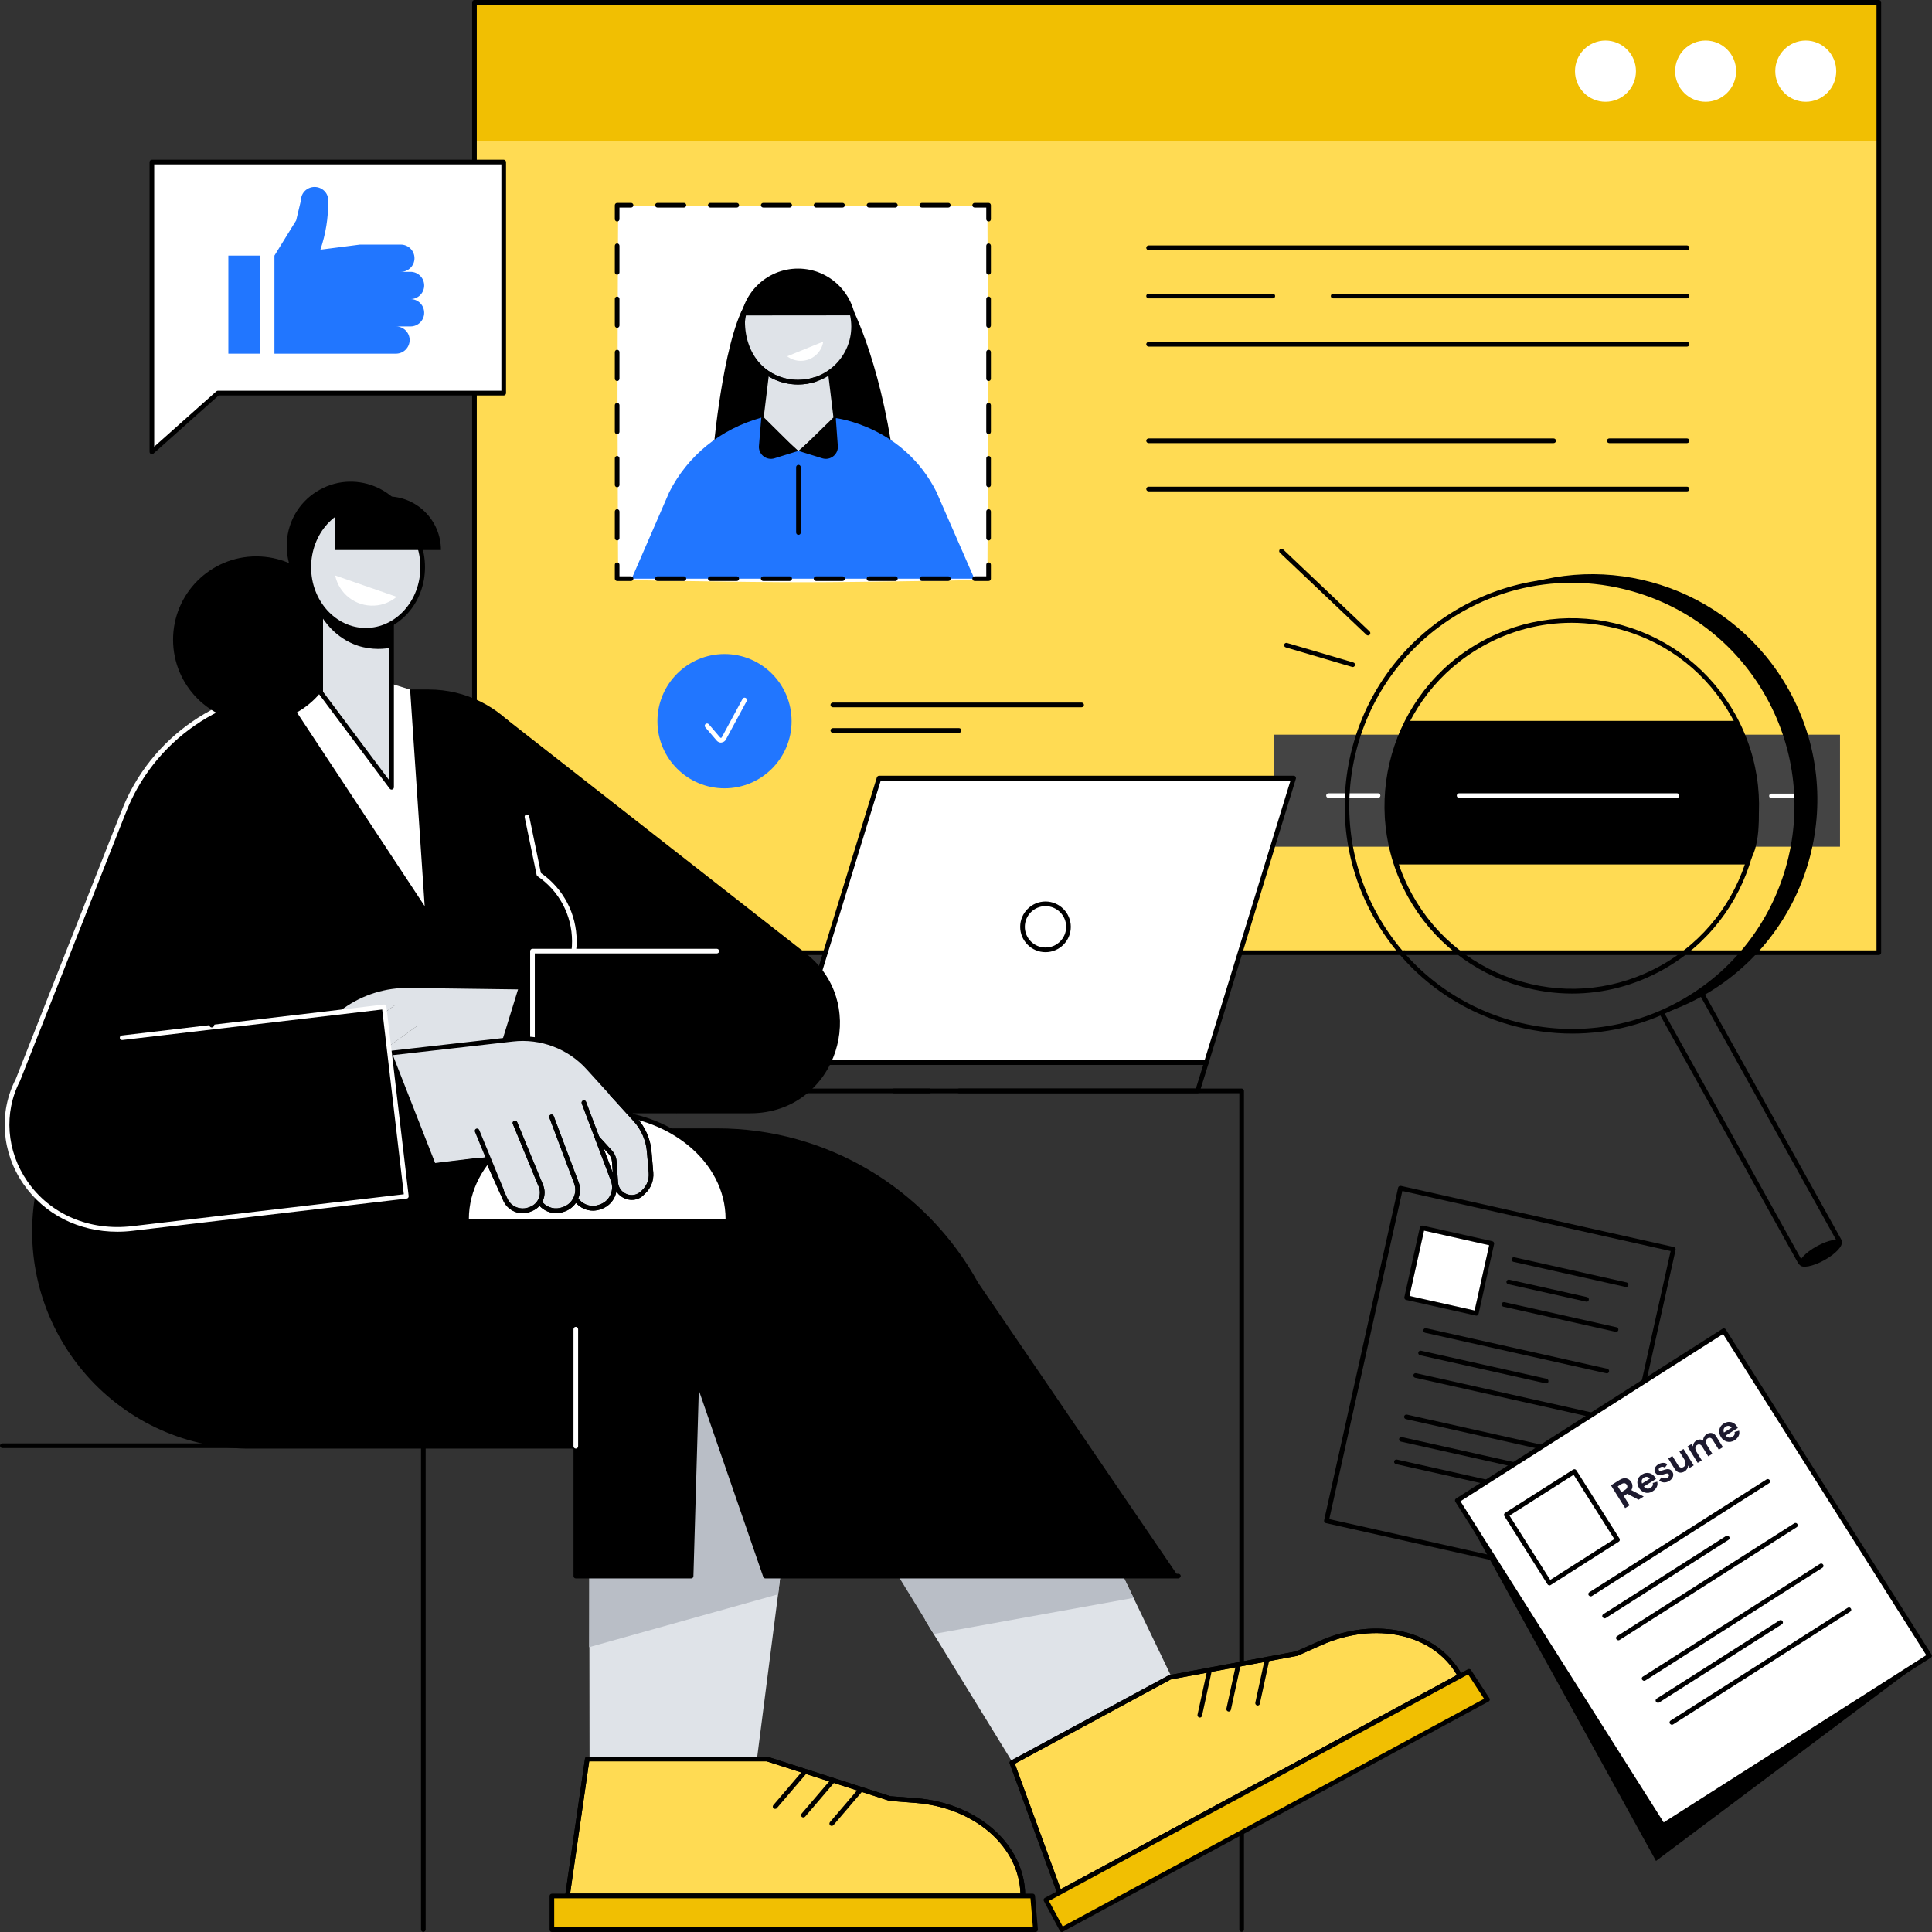<svg width="605" height="605" viewBox="0 0 605 605" fill="none" xmlns="http://www.w3.org/2000/svg">
<rect x="0" y="0" width="605" height="605" fill="#333333" stroke="none"/>
<g clip-path="url(#clip0_2512_21198)">
<path d="M500.801 496.133C500.735 496.133 500.701 496.133 500.635 496.1L415.198 476.958C414.801 476.859 414.57 476.495 414.636 476.099L437.82 371.926C437.853 371.728 437.985 371.563 438.151 371.463C438.316 371.364 438.514 371.331 438.712 371.364L524.15 390.506C524.546 390.605 524.777 390.969 524.711 391.366L501.527 495.538C501.494 495.736 501.362 495.902 501.197 496.001C501.098 496.067 500.966 496.133 500.801 496.133ZM416.254 475.702L500.272 494.513L523.159 391.762L439.141 372.951L416.254 475.702Z" fill="black"/>
<path d="M467.178 389.441L445.391 384.56L440.508 406.403L462.295 411.284L467.178 389.441Z" fill="white"/>
<path d="M462.293 411.994C462.227 411.994 462.194 411.994 462.128 411.961L440.33 407.068C439.934 406.969 439.703 406.605 439.769 406.209L444.624 384.356C444.657 384.158 444.789 383.992 444.954 383.893C445.119 383.794 445.317 383.761 445.516 383.794L467.313 388.687C467.709 388.786 467.94 389.15 467.874 389.546L463.019 411.399C462.986 411.597 462.854 411.763 462.689 411.862C462.59 411.961 462.458 411.994 462.293 411.994ZM441.387 405.812L461.764 410.374L466.322 389.943L445.945 385.381L441.387 405.812Z" fill="black"/>
<path d="M509.221 403.036C509.155 403.036 509.122 403.036 509.056 403.003L473.916 395.135C473.52 395.036 473.289 394.672 473.355 394.275C473.454 393.879 473.817 393.647 474.214 393.713L509.353 401.582C509.749 401.681 509.981 402.045 509.915 402.441C509.848 402.805 509.551 403.036 509.221 403.036Z" fill="black"/>
<path d="M496.837 407.632C496.771 407.632 496.738 407.632 496.672 407.599L472.299 402.144C471.903 402.045 471.672 401.681 471.738 401.284C471.837 400.888 472.2 400.656 472.596 400.722L496.969 406.177C497.366 406.276 497.597 406.64 497.531 407.037C497.498 407.401 497.201 407.632 496.837 407.632Z" fill="black"/>
<path d="M506.088 417.087C506.022 417.087 505.989 417.087 505.923 417.054L470.784 409.185C470.387 409.086 470.156 408.722 470.222 408.326C470.321 407.929 470.684 407.698 471.081 407.764L506.22 415.632C506.617 415.731 506.848 416.095 506.782 416.492C506.716 416.855 506.418 417.087 506.088 417.087Z" fill="black"/>
<path d="M503.179 430.079C503.113 430.079 503.08 430.079 503.014 430.046L446.276 417.351C445.879 417.251 445.648 416.888 445.714 416.491C445.813 416.094 446.177 415.863 446.573 415.929L503.311 428.624C503.708 428.723 503.939 429.087 503.873 429.484C503.807 429.847 503.51 430.079 503.179 430.079Z" fill="black"/>
<path d="M484.189 433.219C484.123 433.219 484.09 433.219 484.024 433.186L444.69 424.392C444.293 424.293 444.062 423.929 444.128 423.532C444.227 423.136 444.591 422.904 444.987 422.97L484.321 431.764C484.717 431.864 484.948 432.227 484.882 432.624C484.849 432.988 484.552 433.219 484.189 433.219Z" fill="black"/>
<path d="M500.046 444.163C499.98 444.163 499.947 444.163 499.881 444.13L443.143 431.435C442.747 431.336 442.515 430.972 442.582 430.575C442.681 430.179 443.044 429.947 443.44 430.013L500.179 442.708C500.575 442.808 500.806 443.171 500.74 443.568C500.707 443.932 500.377 444.163 500.046 444.163Z" fill="black"/>
<path d="M497.164 457.122C497.098 457.122 497.065 457.122 496.998 457.089L440.26 444.393C439.864 444.294 439.633 443.931 439.699 443.534C439.798 443.137 440.161 442.906 440.557 442.972L497.296 455.667C497.692 455.766 497.923 456.13 497.857 456.527C497.791 456.923 497.494 457.122 497.164 457.122Z" fill="black"/>
<path d="M478.181 460.264C478.115 460.264 478.082 460.264 478.016 460.23L438.682 451.436C438.286 451.337 438.055 450.974 438.121 450.577C438.22 450.18 438.583 449.949 438.979 450.015L478.313 458.809C478.709 458.908 478.94 459.272 478.874 459.668C478.808 460.032 478.511 460.264 478.181 460.264Z" fill="black"/>
<path d="M494.031 471.206C493.965 471.206 493.932 471.206 493.866 471.173L437.127 458.478C436.731 458.379 436.5 458.015 436.566 457.618C436.665 457.221 437.028 456.99 437.425 457.056L494.163 469.751C494.559 469.85 494.79 470.214 494.724 470.611C494.658 470.974 494.361 471.206 494.031 471.206Z" fill="black"/>
<path d="M604.233 518.515L518.564 582.751L456.344 469.884L536.497 436.691L604.233 518.515Z" fill="black"/>
<path d="M604.233 518.514L520.777 571.675L456.344 469.883L539.8 416.722L604.233 518.514Z" fill="white"/>
<path d="M514.724 468.63L513.114 469.632L509.592 467.769L508.472 468.467L510.293 471.39L508.908 472.253L504.456 465.129L507.206 463.416C508.602 462.547 510.022 462.807 510.822 464.091C511.323 464.895 511.33 465.838 510.843 466.622L514.724 468.63ZM506.594 465.452L507.73 467.275L508.87 466.564C509.583 466.12 509.782 465.53 509.426 464.96C509.071 464.389 508.448 464.297 507.735 464.741L506.594 465.452ZM518.274 462.615C518.389 462.799 518.518 463.029 518.571 463.137L514.762 465.51C515.356 466.214 516.141 466.362 516.874 465.905C517.475 465.531 517.725 464.979 517.547 464.397L518.952 463.975C519.269 465.12 518.728 466.249 517.526 466.997C515.825 468.057 514.1 467.308 513.269 465.973C512.438 464.639 512.455 462.805 514.156 461.745C515.887 460.667 517.532 461.423 518.274 462.615ZM514.209 464.554L516.633 463.044C516.191 462.471 515.508 462.26 514.765 462.723C514.133 463.116 513.92 463.772 514.209 464.554ZM522.746 463.746C521.503 464.52 520.284 464.22 519.559 463.624L520.342 462.543C520.818 462.967 521.482 463.148 522.124 462.748C522.603 462.45 522.76 461.999 522.557 461.673C521.954 460.705 519.546 463.081 518.334 461.136C517.833 460.331 518.143 459.262 519.263 458.564C520.261 457.942 521.424 457.925 522.111 458.529L521.345 459.614C520.898 459.214 520.291 459.238 519.873 459.499C519.466 459.752 519.299 460.097 519.483 460.392C520.048 461.299 522.419 458.818 523.726 460.916C524.277 461.802 523.927 463.01 522.746 463.746ZM527.187 453.742L530.384 458.875L529.101 459.674L528.619 458.9C528.604 459.602 528.245 460.321 527.522 460.771C526.412 461.463 525.191 461.205 524.493 460.085L522.399 456.723L523.683 455.924L525.586 458.98C525.961 459.581 526.598 459.764 527.198 459.389C527.993 458.894 528.022 457.943 527.305 456.792L525.903 454.541L527.187 453.742ZM531.635 458.096L528.437 452.963L529.721 452.163L530.209 452.947C530.177 452.261 530.434 451.606 531.147 451.162C531.962 450.654 532.727 450.658 533.349 451.133C533.3 450.442 533.632 449.614 534.447 449.106C535.557 448.415 536.731 448.687 537.359 449.696L539.529 453.179L538.245 453.979L536.298 450.852C535.917 450.24 535.34 450.063 534.739 450.437C534.046 450.868 534.023 451.717 534.588 452.623L536.218 455.241L534.935 456.04L532.987 452.914C532.607 452.302 532.04 452.118 531.449 452.486C530.746 452.924 530.729 453.783 531.294 454.689L532.918 457.297L531.635 458.096ZM543.908 446.649C544.022 446.832 544.151 447.062 544.204 447.171L540.395 449.543C540.989 450.248 541.774 450.395 542.507 449.938C543.108 449.564 543.358 449.012 543.18 448.431L544.585 448.008C544.902 449.153 544.361 450.282 543.159 451.031C541.458 452.09 539.733 451.341 538.902 450.007C538.071 448.672 538.088 446.838 539.789 445.779C541.52 444.7 543.165 445.457 543.908 446.649ZM539.842 448.587L542.266 447.077C541.824 446.504 541.141 446.293 540.398 446.756C539.766 447.15 539.553 447.806 539.842 448.587Z" fill="#1D1A2F"/>
<path d="M520.78 572.402C520.714 572.402 520.681 572.402 520.615 572.369C520.416 572.336 520.251 572.204 520.152 572.039L455.719 470.247C455.521 469.916 455.62 469.453 455.95 469.255L539.406 416.094C539.571 415.995 539.77 415.962 539.968 415.995C540.166 416.028 540.331 416.16 540.43 416.326L604.863 518.118C605.062 518.448 604.963 518.911 604.632 519.11L521.176 572.27C521.044 572.369 520.912 572.402 520.78 572.402ZM457.337 470.114L520.978 570.683L603.212 518.316L539.571 417.747L457.337 470.114Z" fill="black"/>
<path d="M506.514 482.181L485.212 495.735L471.672 474.379L492.974 460.824L506.514 482.181Z" fill="white"/>
<path d="M485.213 496.463C485.147 496.463 485.114 496.463 485.048 496.43C484.85 496.397 484.685 496.265 484.586 496.1L471.078 474.743C470.88 474.412 470.979 473.949 471.309 473.751L492.611 460.196C492.776 460.097 492.974 460.064 493.173 460.097C493.371 460.13 493.536 460.262 493.635 460.428L507.142 481.785C507.341 482.115 507.242 482.578 506.911 482.776L485.61 496.331C485.477 496.43 485.345 496.463 485.213 496.463ZM472.697 474.611L485.444 494.744L505.524 481.95L492.776 461.816L472.697 474.611Z" fill="black"/>
<path d="M498.127 499.902C497.896 499.902 497.664 499.769 497.499 499.571C497.268 499.24 497.367 498.778 497.731 498.579L553.181 463.271C553.511 463.04 553.974 463.172 554.172 463.502C554.403 463.833 554.304 464.296 553.941 464.494L498.49 499.802C498.391 499.869 498.259 499.902 498.127 499.902Z" fill="black"/>
<path d="M502.486 506.778C502.255 506.778 502.024 506.646 501.859 506.447C501.628 506.117 501.727 505.654 502.09 505.456L540.499 480.991C540.829 480.76 541.292 480.859 541.49 481.223C541.721 481.553 541.622 482.016 541.259 482.214L502.85 506.679C502.75 506.745 502.618 506.778 502.486 506.778Z" fill="black"/>
<path d="M506.807 513.654C506.575 513.654 506.344 513.522 506.179 513.324C505.948 512.993 506.047 512.53 506.41 512.332L561.861 477.024C562.191 476.792 562.653 476.891 562.851 477.255C563.083 477.586 562.983 478.049 562.62 478.247L507.17 513.555C507.071 513.621 506.939 513.654 506.807 513.654Z" fill="black"/>
<path d="M514.861 526.349C514.63 526.349 514.399 526.217 514.234 526.019C514.003 525.688 514.102 525.225 514.465 525.027L569.915 489.719C570.246 489.487 570.708 489.62 570.906 489.95C571.137 490.281 571.038 490.744 570.675 490.942L515.225 526.25C515.125 526.316 514.993 526.349 514.861 526.349Z" fill="black"/>
<path d="M519.197 533.226C518.966 533.226 518.735 533.093 518.57 532.895C518.338 532.564 518.438 532.102 518.801 531.903L557.21 507.439C557.54 507.207 558.002 507.306 558.201 507.67C558.432 508.001 558.333 508.464 557.969 508.662L519.56 533.126C519.461 533.193 519.329 533.226 519.197 533.226Z" fill="black"/>
<path d="M523.557 540.102C523.325 540.102 523.094 539.97 522.929 539.771C522.698 539.441 522.797 538.978 523.16 538.779L578.611 503.471C578.941 503.24 579.403 503.339 579.601 503.703C579.833 504.033 579.733 504.496 579.37 504.694L523.92 540.003C523.821 540.069 523.689 540.102 523.557 540.102Z" fill="black"/>
<path d="M388.822 604.967C388.425 604.967 388.095 604.636 388.095 604.239V342.337H300.313C299.916 342.337 299.586 342.007 299.586 341.61C299.586 341.213 299.916 340.883 300.313 340.883H388.822C389.218 340.883 389.548 341.213 389.548 341.61V604.239C389.548 604.636 389.218 604.967 388.822 604.967Z" fill="black"/>
<path d="M291.059 342.337H279.93C279.533 342.337 279.203 342.007 279.203 341.61C279.203 341.213 279.533 340.883 279.93 340.883H291.059C291.456 340.883 291.786 341.213 291.786 341.61C291.786 342.007 291.456 342.337 291.059 342.337Z" fill="black"/>
<path d="M132.57 604.967C132.174 604.967 131.844 604.636 131.844 604.239V341.61C131.844 341.213 132.174 340.883 132.57 340.883H235.776C236.172 340.883 236.503 341.213 236.503 341.61C236.503 342.007 236.172 342.337 235.776 342.337H133.297V604.239C133.297 604.636 132.967 604.967 132.57 604.967Z" fill="black"/>
<path d="M180.486 453.453H0.727C0.33 453.453 0 453.122 0 452.726C0 452.329 0.33 451.998 0.727 451.998H180.453C180.849 451.998 181.18 452.329 181.18 452.726C181.213 453.122 180.882 453.453 180.486 453.453Z" fill="black"/>
<path d="M439.767 298.334H148.578V0.727H588.35V298.334H549.71H439.767Z" fill="#FFDB53"/>
<path d="M588.35 0.727H148.578V44.135H588.35V0.727Z" fill="#F1BF02"/>
<path d="M549.709 299.063H439.766C439.369 299.063 439.039 298.732 439.039 298.335C439.039 297.939 439.369 297.608 439.766 297.608H549.709C550.105 297.608 550.435 297.939 550.435 298.335C550.435 298.732 550.105 299.063 549.709 299.063Z" fill="black"/>
<path d="M565.466 31.871C570.738 31.871 575.011 27.578 575.011 22.283C575.011 16.988 570.738 12.696 565.466 12.696C560.195 12.696 555.922 16.988 555.922 22.283C555.922 27.578 560.195 31.871 565.466 31.871Z" fill="white"/>
<path d="M534.115 31.871C539.386 31.871 543.659 27.578 543.659 22.283C543.659 16.988 539.386 12.696 534.115 12.696C528.844 12.696 524.57 16.988 524.57 22.283C524.57 27.578 528.844 31.871 534.115 31.871Z" fill="white"/>
<path d="M502.748 31.871C508.019 31.871 512.292 27.578 512.292 22.283C512.292 16.988 508.019 12.696 502.748 12.696C497.476 12.696 493.203 16.988 493.203 22.283C493.203 27.578 497.476 31.871 502.748 31.871Z" fill="white"/>
<path d="M588.35 299.062H549.71C549.313 299.062 548.983 298.731 548.983 298.334C548.983 297.938 549.313 297.607 549.71 297.607H587.623V1.455H149.305V297.607H439.767C440.163 297.607 440.493 297.938 440.493 298.334C440.493 298.731 440.163 299.062 439.767 299.062H148.578C148.182 299.062 147.852 298.731 147.852 298.334V0.727C147.852 0.331 148.182 0 148.578 0H588.35C588.746 0 589.077 0.331 589.077 0.727V298.334C589.077 298.731 588.746 299.062 588.35 299.062Z" fill="black"/>
<path d="M193.375 123.394C193.375 108.126 193.572 64.46 193.572 64.46C193.572 64.46 234.382 64.46 251.389 64.46C267.837 64.46 309.205 64.46 309.205 64.46C309.205 64.46 309.402 107.519 309.402 123.394C309.402 136.491 309.205 181.594 309.205 181.594C309.205 181.594 270.53 182.329 251.389 182.329C232.215 182.329 193.572 181.594 193.572 181.594C193.572 181.594 193.375 136.427 193.375 123.394Z" fill="white"/>
<path d="M223.641 138.591C223.641 138.591 227.075 102.258 234.638 93.431H265.319C265.319 93.431 273.939 107.812 278.959 138.128L223.641 138.591Z" fill="black"/>
<path d="M240.817 110.621L238.406 130.92L249.998 142.491L261.755 131.019L259.312 110.853L240.817 110.621Z" fill="#DFE3E8"/>
<path d="M249.993 143.218C249.795 143.218 249.629 143.152 249.464 143.019L237.839 131.481C237.674 131.316 237.608 131.085 237.641 130.886L240.085 110.587C240.118 110.224 240.448 109.959 240.812 109.959L259.306 110.158C259.669 110.158 259.967 110.422 260.033 110.786L262.476 130.952C262.51 131.184 262.41 131.415 262.278 131.547L250.521 143.019C250.356 143.152 250.191 143.218 249.993 143.218ZM239.16 130.655L250.026 141.432L260.99 130.721L258.679 111.546L241.505 111.348L239.16 130.655Z" fill="black"/>
<path d="M249.897 119.679C259.509 119.679 267.301 111.878 267.301 102.256C267.301 92.634 259.509 84.834 249.897 84.834C240.284 84.834 232.492 92.634 232.492 102.256C232.492 111.878 240.284 119.679 249.897 119.679Z" fill="#DFE3E8"/>
<path d="M249.897 120.407C239.89 120.407 231.766 112.274 231.766 102.257C231.766 92.24 239.89 84.107 249.897 84.107C259.904 84.107 268.028 92.24 268.028 102.257C268.028 112.274 259.871 120.407 249.897 120.407ZM249.897 85.562C240.716 85.562 233.219 93.033 233.219 102.257C233.219 111.448 240.683 118.952 249.897 118.952C259.078 118.952 266.575 111.481 266.575 102.257C266.575 93.066 259.078 85.562 249.897 85.562Z" fill="black"/>
<path d="M249.893 120.407C239.589 120.407 231.828 111.911 231.828 100.67C231.828 100.472 231.828 98.753 232.092 97.86C232.191 97.463 232.621 97.265 232.984 97.364C233.38 97.463 233.578 97.893 233.479 98.257C233.314 98.786 233.281 100.009 233.281 100.67C233.281 111.282 240.25 118.952 249.86 118.952C251.611 118.952 253.328 118.688 254.979 118.159C255.376 118.027 255.772 118.258 255.904 118.622C256.036 119.019 255.805 119.415 255.442 119.547C253.658 120.109 251.776 120.407 249.893 120.407Z" fill="black"/>
<path d="M249.893 84.834C241.571 84.834 234.404 90.487 232.654 98.289C232.621 98.454 232.555 98.785 232.555 98.785C232.555 98.785 260.957 98.752 267.265 98.752L255.012 85.627C253.394 85.098 251.677 84.834 249.893 84.834Z" fill="black"/>
<path d="M250.062 84.835L254.257 90.422C256.767 93.761 263.471 98.72 263.471 98.72L267.038 98.621C267.038 98.621 266.674 96.736 266.377 95.844C264.098 89.099 257.493 84.702 250.062 84.835Z" fill="black"/>
<path d="M246.5 111.58C247.689 112.472 249.142 113.001 250.76 113.001C254.327 113.001 257.266 110.39 257.795 106.984L246.5 111.58Z" fill="white"/>
<path d="M293.224 153.996C282.854 133.4 261.916 130.986 261.75 130.92L259.108 137.168L249.993 141.202L242.133 136.441L238.401 130.788C225.455 134.391 215.316 142.789 209.57 154.128L197.812 181.205C218.916 181.205 232.06 181.205 251.017 181.205C270.073 181.205 287.246 181.205 305.113 181.205L293.224 153.996Z" fill="#2176FF"/>
<path d="M249.992 141.202L242.528 143.516C240.118 144.276 237.641 142.458 237.641 139.912L238.4 130.788L249.992 141.202Z" fill="black"/>
<path d="M250.031 141.201L257.495 143.516C259.906 144.276 262.383 142.458 262.383 139.912L261.722 130.887L250.031 141.201Z" fill="black"/>
<path d="M250.031 167.485C249.635 167.485 249.305 167.155 249.305 166.758V146.294C249.305 145.897 249.635 145.566 250.031 145.566C250.428 145.566 250.758 145.897 250.758 146.294V166.758C250.758 167.188 250.428 167.485 250.031 167.485Z" fill="black"/>
<path d="M309.57 181.93H305.211C304.815 181.93 304.484 181.599 304.484 181.203C304.484 180.806 304.815 180.475 305.211 180.475H308.844V176.839C308.844 176.442 309.174 176.111 309.57 176.111C309.967 176.111 310.297 176.442 310.297 176.839V181.203C310.297 181.599 310 181.93 309.57 181.93Z" fill="black"/>
<path d="M296.96 181.931H288.671C288.274 181.931 287.944 181.6 287.944 181.204C287.944 180.807 288.274 180.476 288.671 180.476H296.96C297.357 180.476 297.687 180.807 297.687 181.204C297.687 181.6 297.357 181.931 296.96 181.931ZM280.381 181.931H272.125C271.728 181.931 271.398 181.6 271.398 181.204C271.398 180.807 271.728 180.476 272.125 180.476H280.381C280.778 180.476 281.108 180.807 281.108 181.204C281.108 181.6 280.778 181.931 280.381 181.931ZM263.835 181.931H255.546C255.15 181.931 254.819 181.6 254.819 181.204C254.819 180.807 255.15 180.476 255.546 180.476H263.835C264.232 180.476 264.562 180.807 264.562 181.204C264.562 181.6 264.232 181.931 263.835 181.931ZM247.289 181.931H239C238.604 181.931 238.273 181.6 238.273 181.204C238.273 180.807 238.604 180.476 239 180.476H247.289C247.686 180.476 248.016 180.807 248.016 181.204C248.016 181.6 247.686 181.931 247.289 181.931ZM230.71 181.931H222.421C222.025 181.931 221.694 181.6 221.694 181.204C221.694 180.807 222.025 180.476 222.421 180.476H230.71C231.107 180.476 231.437 180.807 231.437 181.204C231.437 181.6 231.14 181.931 230.71 181.931ZM214.164 181.931H205.875C205.479 181.931 205.148 181.6 205.148 181.204C205.148 180.807 205.479 180.476 205.875 180.476H214.164C214.561 180.476 214.891 180.807 214.891 181.204C214.891 181.6 214.561 181.931 214.164 181.931Z" fill="black"/>
<path d="M197.617 181.93H193.258C192.862 181.93 192.531 181.599 192.531 181.203V176.839C192.531 176.442 192.862 176.111 193.258 176.111C193.654 176.111 193.984 176.442 193.984 176.839V180.475H197.617C198.014 180.475 198.344 180.806 198.344 181.203C198.344 181.599 198.014 181.93 197.617 181.93Z" fill="black"/>
<path d="M193.258 169.236C192.862 169.236 192.531 168.906 192.531 168.509V160.178C192.531 159.781 192.862 159.451 193.258 159.451C193.654 159.451 193.984 159.781 193.984 160.178V168.509C193.984 168.906 193.654 169.236 193.258 169.236ZM193.258 152.574C192.862 152.574 192.531 152.243 192.531 151.847V143.516C192.531 143.119 192.862 142.788 193.258 142.788C193.654 142.788 193.984 143.119 193.984 143.516V151.847C193.984 152.277 193.654 152.574 193.258 152.574ZM193.258 135.945C192.862 135.945 192.531 135.614 192.531 135.218V126.886C192.531 126.49 192.862 126.159 193.258 126.159C193.654 126.159 193.984 126.49 193.984 126.886V135.218C193.984 135.614 193.654 135.945 193.258 135.945ZM193.258 119.316C192.862 119.316 192.531 118.985 192.531 118.588V110.257C192.531 109.86 192.862 109.53 193.258 109.53C193.654 109.53 193.984 109.86 193.984 110.257V118.588C193.984 118.985 193.654 119.316 193.258 119.316ZM193.258 102.653C192.862 102.653 192.531 102.323 192.531 101.926V93.595C192.531 93.198 192.862 92.868 193.258 92.868C193.654 92.868 193.984 93.198 193.984 93.595V101.926C193.984 102.323 193.654 102.653 193.258 102.653ZM193.258 86.024C192.862 86.024 192.531 85.694 192.531 85.297V76.966C192.531 76.569 192.862 76.238 193.258 76.238C193.654 76.238 193.984 76.569 193.984 76.966V85.297C193.984 85.694 193.654 86.024 193.258 86.024Z" fill="black"/>
<path d="M193.258 69.361C192.862 69.361 192.531 69.031 192.531 68.634V64.27C192.531 63.873 192.862 63.542 193.258 63.542H197.617C198.014 63.542 198.344 63.873 198.344 64.27C198.344 64.666 198.014 64.997 197.617 64.997H193.984V68.634C193.984 69.064 193.654 69.361 193.258 69.361Z" fill="black"/>
<path d="M296.96 64.997H288.671C288.274 64.997 287.944 64.666 287.944 64.27C287.944 63.873 288.274 63.542 288.671 63.542H296.96C297.357 63.542 297.687 63.873 297.687 64.27C297.687 64.666 297.357 64.997 296.96 64.997ZM280.381 64.997H272.125C271.728 64.997 271.398 64.666 271.398 64.27C271.398 63.873 271.728 63.542 272.125 63.542H280.381C280.778 63.542 281.108 63.873 281.108 64.27C281.108 64.666 280.778 64.997 280.381 64.997ZM263.835 64.997H255.546C255.15 64.997 254.819 64.666 254.819 64.27C254.819 63.873 255.15 63.542 255.546 63.542H263.835C264.232 63.542 264.562 63.873 264.562 64.27C264.562 64.666 264.232 64.997 263.835 64.997ZM247.289 64.997H239C238.604 64.997 238.273 64.666 238.273 64.27C238.273 63.873 238.604 63.542 239 63.542H247.289C247.686 63.542 248.016 63.873 248.016 64.27C248.016 64.666 247.686 64.997 247.289 64.997ZM230.71 64.997H222.421C222.025 64.997 221.694 64.666 221.694 64.27C221.694 63.873 222.025 63.542 222.421 63.542H230.71C231.107 63.542 231.437 63.873 231.437 64.27C231.437 64.666 231.14 64.997 230.71 64.997ZM214.164 64.997H205.875C205.479 64.997 205.148 64.666 205.148 64.27C205.148 63.873 205.479 63.542 205.875 63.542H214.164C214.561 63.542 214.891 63.873 214.891 64.27C214.891 64.666 214.561 64.997 214.164 64.997Z" fill="black"/>
<path d="M309.57 69.361C309.174 69.361 308.844 69.031 308.844 68.634V64.997H305.211C304.815 64.997 304.484 64.666 304.484 64.27C304.484 63.873 304.815 63.542 305.211 63.542H309.57C309.967 63.542 310.297 63.873 310.297 64.27V68.634C310.297 69.064 310 69.361 309.57 69.361Z" fill="black"/>
<path d="M309.57 169.236C309.174 169.236 308.844 168.906 308.844 168.509V160.178C308.844 159.781 309.174 159.451 309.57 159.451C309.967 159.451 310.297 159.781 310.297 160.178V168.509C310.297 168.906 310 169.236 309.57 169.236ZM309.57 152.574C309.174 152.574 308.844 152.243 308.844 151.847V143.516C308.844 143.119 309.174 142.788 309.57 142.788C309.967 142.788 310.297 143.119 310.297 143.516V151.847C310.297 152.277 310 152.574 309.57 152.574ZM309.57 135.945C309.174 135.945 308.844 135.614 308.844 135.218V126.886C308.844 126.49 309.174 126.159 309.57 126.159C309.967 126.159 310.297 126.49 310.297 126.886V135.218C310.297 135.614 310 135.945 309.57 135.945ZM309.57 119.316C309.174 119.316 308.844 118.985 308.844 118.588V110.257C308.844 109.86 309.174 109.53 309.57 109.53C309.967 109.53 310.297 109.86 310.297 110.257V118.588C310.297 118.985 310 119.316 309.57 119.316ZM309.57 102.653C309.174 102.653 308.844 102.323 308.844 101.926V93.595C308.844 93.198 309.174 92.868 309.57 92.868C309.967 92.868 310.297 93.198 310.297 93.595V101.926C310.297 102.323 310 102.653 309.57 102.653ZM309.57 86.024C309.174 86.024 308.844 85.694 308.844 85.297V76.966C308.844 76.569 309.174 76.238 309.57 76.238C309.967 76.238 310.297 76.569 310.297 76.966V85.297C310.297 85.694 310 86.024 309.57 86.024Z" fill="black"/>
<path d="M528.302 78.321H359.672C359.276 78.321 358.945 77.99 358.945 77.593C358.945 77.197 359.276 76.866 359.672 76.866H528.302C528.698 76.866 529.028 77.197 529.028 77.593C529.028 78.023 528.698 78.321 528.302 78.321Z" fill="black"/>
<path d="M528.303 93.428H417.469C417.072 93.428 416.742 93.098 416.742 92.701C416.742 92.304 417.072 91.974 417.469 91.974H528.303C528.7 91.974 529.03 92.304 529.03 92.701C529.03 93.131 528.7 93.428 528.303 93.428Z" fill="black"/>
<path d="M398.576 93.428H359.672C359.276 93.428 358.945 93.098 358.945 92.701C358.945 92.304 359.276 91.974 359.672 91.974H398.576C398.973 91.974 399.303 92.304 399.303 92.701C399.303 93.131 398.973 93.428 398.576 93.428Z" fill="black"/>
<path d="M528.302 108.538H359.672C359.276 108.538 358.945 108.207 358.945 107.811C358.945 107.414 359.276 107.083 359.672 107.083H528.302C528.698 107.083 529.028 107.414 529.028 107.811C529.028 108.207 528.698 108.538 528.302 108.538Z" fill="black"/>
<path d="M528.303 138.755H503.93C503.533 138.755 503.203 138.425 503.203 138.028C503.203 137.631 503.533 137.301 503.93 137.301H528.303C528.699 137.301 529.029 137.631 529.029 138.028C529.029 138.425 528.699 138.755 528.303 138.755Z" fill="black"/>
<path d="M486.524 138.755H359.672C359.276 138.755 358.945 138.425 358.945 138.028C358.945 137.631 359.276 137.301 359.672 137.301H486.524C486.92 137.301 487.251 137.631 487.251 138.028C487.251 138.425 486.92 138.755 486.524 138.755Z" fill="black"/>
<path d="M528.302 153.863H359.672C359.276 153.863 358.945 153.532 358.945 153.136C358.945 152.739 359.276 152.408 359.672 152.408H528.302C528.698 152.408 529.028 152.739 529.028 153.136C529.028 153.532 528.698 153.863 528.302 153.863Z" fill="black"/>
<path d="M226.879 246.861C238.48 246.861 247.884 237.448 247.884 225.835C247.884 214.223 238.48 204.809 226.879 204.809C215.279 204.809 205.875 214.223 205.875 225.835C205.875 237.448 215.279 246.861 226.879 246.861Z" fill="#2176FF"/>
<path d="M225.788 232.547C225.259 232.547 224.797 232.316 224.433 231.919L220.867 227.753C220.602 227.456 220.635 226.993 220.933 226.728C221.23 226.464 221.692 226.497 221.956 226.795L225.523 230.96C225.622 231.059 225.721 231.059 225.788 231.059C225.854 231.059 225.953 231.026 226.019 230.894L232.525 218.86C232.723 218.496 233.152 218.364 233.516 218.563C233.879 218.761 234.011 219.191 233.813 219.554L227.307 231.588C227.042 232.117 226.514 232.448 225.92 232.514C225.92 232.514 225.854 232.547 225.788 232.547Z" fill="white"/>
<path d="M338.705 221.472H260.797C260.401 221.472 260.07 221.141 260.07 220.745C260.07 220.348 260.401 220.017 260.797 220.017H338.705C339.101 220.017 339.431 220.348 339.431 220.745C339.431 221.141 339.101 221.472 338.705 221.472Z" fill="black"/>
<path d="M300.329 229.472H260.797C260.401 229.472 260.07 229.141 260.07 228.745C260.07 228.348 260.401 228.017 260.797 228.017H300.329C300.725 228.017 301.055 228.348 301.055 228.745C301.055 229.141 300.725 229.472 300.329 229.472Z" fill="black"/>
<path d="M576.191 230.066H398.875V265.142H576.191V230.066Z" fill="#444444"/>
<path d="M431.538 249.869H416.016C415.619 249.869 415.289 249.538 415.289 249.142C415.289 248.745 415.619 248.414 416.016 248.414H431.538C431.934 248.414 432.264 248.745 432.264 249.142C432.264 249.538 431.934 249.869 431.538 249.869Z" fill="white"/>
<path d="M563.471 249.968H554.719C554.322 249.968 553.992 249.637 553.992 249.241C553.992 248.844 554.322 248.513 554.719 248.513H563.471C563.867 248.513 564.197 248.844 564.197 249.241C564.197 249.637 563.867 249.968 563.471 249.968Z" fill="white"/>
<path d="M510.337 247.984H461.492C461.096 247.984 460.766 247.654 460.766 247.257C460.766 246.86 461.096 246.53 461.492 246.53H510.337C510.734 246.53 511.064 246.86 511.064 247.257C511.064 247.687 510.734 247.984 510.337 247.984Z" fill="white"/>
<path d="M492.343 323.659C485.804 323.659 479.232 322.734 472.759 320.915C454.463 315.692 439.304 303.691 430.057 287.029C410.968 252.679 423.319 209.205 457.6 190.064C474.212 180.807 493.433 178.559 511.697 183.782C529.993 189.006 545.152 201.006 554.399 217.669C573.488 252.018 561.136 295.492 526.855 314.634C516.122 320.618 504.299 323.659 492.343 323.659ZM492.112 182.493C480.388 182.493 468.796 185.468 458.294 191.353C424.707 210.098 412.619 252.679 431.312 286.335C440.361 302.633 455.222 314.403 473.155 319.527C491.055 324.618 509.88 322.436 526.162 313.378C559.749 294.633 571.837 252.051 553.144 218.396C544.095 202.097 529.233 190.328 511.3 185.204C504.959 183.385 498.519 182.493 492.112 182.493Z" fill="black"/>
<path d="M434.288 246.333C432.834 256.185 434.288 263.161 437.26 270.698H547.137C551.265 265.838 551.232 255.954 550.142 246.035C549.35 238.795 546.575 232.249 544.065 225.737H440.397C436.467 231.191 435.146 240.614 434.288 246.333Z" fill="black"/>
<path d="M525.145 249.871H456.914C456.518 249.871 456.188 249.54 456.188 249.144C456.188 248.747 456.518 248.416 456.914 248.416H525.145C525.542 248.416 525.872 248.747 525.872 249.144C525.872 249.54 525.542 249.871 525.145 249.871Z" fill="white"/>
<path d="M492.311 311.13C486.927 311.13 481.511 310.369 476.161 308.849C461.101 304.551 448.584 294.633 440.955 280.946C425.202 252.646 435.407 216.809 463.644 201.04C477.317 193.403 493.169 191.551 508.229 195.849C523.289 200.147 535.806 210.065 543.435 223.752C559.188 252.051 548.983 287.889 520.746 303.658C511.928 308.584 502.185 311.13 492.311 311.13ZM492.145 195.023C482.535 195.023 473.024 197.469 464.404 202.296C436.86 217.669 426.919 252.613 442.276 280.219C449.707 293.575 461.894 303.262 476.59 307.427C491.287 311.626 506.743 309.807 520.085 302.369C547.629 286.996 557.57 252.051 542.213 224.446C534.782 211.09 522.595 201.403 507.899 197.238C502.681 195.783 497.397 195.023 492.145 195.023Z" fill="black"/>
<path d="M474.57 184.047C504.888 176.179 537.815 189.37 553.766 218.033C572.69 252.085 560.504 295.03 526.52 314.007C523.184 315.858 519.75 317.412 516.282 318.701C521.962 317.213 527.544 314.998 532.927 312.023C566.91 293.046 579.13 250.101 560.173 216.049C543.066 185.337 506.506 172.377 474.57 184.047Z" fill="black"/>
<path d="M527.909 331.562C527.645 331.562 527.414 331.43 527.282 331.198L519.686 317.544C519.488 317.181 519.62 316.751 519.983 316.553C520.346 316.354 520.776 316.486 520.974 316.85L528.57 330.504C528.768 330.868 528.636 331.297 528.273 331.496C528.14 331.529 528.008 331.562 527.909 331.562Z" fill="black"/>
<path d="M563.806 396.094C563.74 396.094 563.674 396.094 563.608 396.061C563.41 395.995 563.278 395.896 563.179 395.73L527.28 331.197C527.081 330.833 527.213 330.404 527.577 330.205C527.94 330.007 528.369 330.139 528.568 330.503L564.103 394.408L575.002 388.325L538.706 323.064C538.508 322.701 538.64 322.271 539.004 322.072C539.367 321.874 539.796 322.006 539.994 322.37L576.653 388.259C576.851 388.622 576.719 389.052 576.356 389.251L564.202 396.028C564.037 396.061 563.905 396.094 563.806 396.094Z" fill="black"/>
<path d="M539.298 323.395C539.034 323.395 538.803 323.263 538.671 323.032L531.834 310.733C531.636 310.37 531.768 309.94 532.131 309.742C532.495 309.543 532.924 309.675 533.122 310.039L539.959 322.337C540.157 322.701 540.025 323.131 539.661 323.329C539.562 323.362 539.43 323.395 539.298 323.395Z" fill="black"/>
<path d="M571.297 394.611C574.903 392.611 577.288 390.018 576.625 388.821C575.962 387.623 572.501 388.273 568.896 390.273C565.29 392.273 562.905 394.866 563.568 396.064C564.231 397.261 567.691 396.611 571.297 394.611Z" fill="black"/>
<path d="M423.609 208.875C423.543 208.875 423.477 208.875 423.411 208.842L402.638 202.726C402.242 202.627 402.043 202.197 402.142 201.833C402.242 201.437 402.671 201.238 403.034 201.338L423.807 207.454C424.204 207.553 424.402 207.983 424.303 208.346C424.204 208.677 423.906 208.875 423.609 208.875Z" fill="black"/>
<path d="M428.399 198.99C428.234 198.99 428.036 198.923 427.904 198.791L400.79 173.07C400.492 172.806 400.493 172.343 400.757 172.046C401.021 171.748 401.483 171.748 401.781 172.013L428.895 197.733C429.192 197.998 429.192 198.461 428.928 198.758C428.796 198.89 428.597 198.99 428.399 198.99Z" fill="black"/>
<path d="M233.559 577.926L184.615 550.85L184.516 481.985L247.298 470.811L233.559 577.926Z" fill="#DFE3E8"/>
<path d="M243.692 499.242L184.477 515.805L184.873 423.204L251.915 424.129L243.692 499.242Z" fill="#B9BEC6"/>
<path d="M320.276 593.729H177.703L183.912 550.85H240.155L278.663 563.247L286.655 563.875C305.711 565.33 320.276 578.256 320.276 593.729Z" fill="#FFDB53"/>
<path d="M320.276 594.456H177.704C177.506 594.456 177.307 594.356 177.142 594.191C177.01 594.026 176.944 593.827 176.977 593.596L183.186 550.717C183.252 550.353 183.549 550.089 183.913 550.089H240.156C240.222 550.089 240.321 550.089 240.387 550.122L278.829 562.486L286.755 563.081C306.306 564.602 321.036 577.76 321.036 593.695C321.003 594.125 320.673 594.456 320.276 594.456ZM178.529 593.001H319.55C319.12 578.157 305.084 565.991 286.623 564.569L278.631 563.941C278.565 563.941 278.532 563.941 278.466 563.908L240.056 551.544H184.507L178.529 593.001Z" fill="black"/>
<path d="M320.276 594.456H177.704C177.506 594.456 177.307 594.356 177.142 594.191C177.01 594.026 176.944 593.827 176.977 593.596L183.186 550.717C183.252 550.353 183.549 550.089 183.913 550.089H240.156C240.222 550.089 240.321 550.089 240.387 550.122L278.829 562.486L286.755 563.081C306.306 564.602 321.036 577.76 321.036 593.695C321.003 594.125 320.673 594.456 320.276 594.456ZM178.529 593.001H319.55C319.12 578.157 305.084 565.991 286.623 564.569L278.631 563.941C278.565 563.941 278.532 563.941 278.466 563.908L240.056 551.544H184.507L178.529 593.001Z" fill="black"/>
<path d="M324.244 604.273H172.82V593.727H323.385L324.244 604.273Z" fill="#F1BF02"/>
<path d="M324.244 605.001H172.82C172.424 605.001 172.094 604.67 172.094 604.274V593.728C172.094 593.331 172.424 593 172.82 593H323.385C323.748 593 324.079 593.298 324.112 593.661L325.003 604.208C325.036 604.406 324.937 604.604 324.805 604.77C324.64 604.902 324.475 605.001 324.244 605.001ZM173.547 603.546H323.451L322.691 594.455H173.547V603.546Z" fill="black"/>
<path d="M260.434 571.776C260.269 571.776 260.104 571.71 259.972 571.611C259.675 571.346 259.642 570.883 259.906 570.586L269.087 559.841C269.351 559.544 269.813 559.511 270.111 559.775C270.408 560.04 270.441 560.503 270.177 560.8L260.996 571.545C260.83 571.71 260.632 571.776 260.434 571.776Z" fill="black"/>
<path d="M251.551 569.132C251.386 569.132 251.221 569.066 251.089 568.967C250.792 568.703 250.759 568.24 251.023 567.942L260.204 557.198C260.468 556.9 260.931 556.867 261.228 557.131C261.525 557.396 261.558 557.859 261.294 558.156L252.113 568.901C251.981 569.033 251.783 569.132 251.551 569.132Z" fill="black"/>
<path d="M242.7 566.454C242.535 566.454 242.369 566.388 242.237 566.289C241.94 566.025 241.907 565.562 242.171 565.264L251.353 554.52C251.617 554.222 252.079 554.189 252.376 554.453C252.674 554.718 252.707 555.181 252.442 555.478L243.261 566.223C243.129 566.388 242.898 566.454 242.7 566.454Z" fill="black"/>
<path d="M382.498 557.659L336.031 582.751L289.695 507.308L344.155 477.885L382.498 557.659Z" fill="#DFE3E8"/>
<path d="M354.986 500.366L292.435 511.673L279.688 490.911L335.633 460.694L354.986 500.366Z" fill="#B9BEC6"/>
<path d="M457.266 524.864L331.801 592.671L316.906 551.974L366.412 525.228L406.175 517.823L413.507 514.55C430.977 506.78 449.934 511.244 457.266 524.864Z" fill="#FFDB53"/>
<path d="M331.767 593.398C331.668 593.398 331.602 593.398 331.503 593.365C331.305 593.299 331.14 593.134 331.073 592.935L316.179 552.238C316.047 551.908 316.212 551.511 316.509 551.346L366.015 524.6C366.081 524.567 366.147 524.534 366.213 524.534L405.91 517.128L413.176 513.889C431.076 505.921 450.297 510.483 457.86 524.534C458.058 524.898 457.926 525.327 457.562 525.526L332.097 593.332C332.031 593.365 331.899 593.398 331.767 593.398ZM317.797 552.304L332.163 591.613L456.241 524.534C448.811 511.674 430.712 507.64 413.77 515.178L406.438 518.451C406.372 518.484 406.339 518.484 406.273 518.517L366.609 525.922L317.797 552.304Z" fill="black"/>
<path d="M331.767 593.398C331.668 593.398 331.602 593.398 331.503 593.365C331.305 593.299 331.14 593.134 331.073 592.935L316.179 552.238C316.047 551.908 316.212 551.511 316.509 551.346L366.015 524.6C366.081 524.567 366.147 524.534 366.213 524.534L405.91 517.128L413.176 513.889C431.076 505.921 450.297 510.483 457.86 524.534C458.058 524.898 457.926 525.327 457.562 525.526L332.097 593.332C332.031 593.365 331.899 593.398 331.767 593.398ZM317.797 552.304L332.163 591.613L456.241 524.534C448.811 511.674 430.712 507.64 413.77 515.178L406.438 518.451C406.372 518.484 406.339 518.484 406.273 518.517L366.609 525.922L317.797 552.304Z" fill="black"/>
<path d="M465.748 532.237L332.489 604.275L327.469 594.985L459.968 523.377L465.748 532.237Z" fill="#F1BF02"/>
<path d="M332.495 605.002C332.429 605.002 332.363 605.002 332.297 604.969C332.099 604.903 331.967 604.771 331.868 604.606L326.881 595.316C326.683 594.952 326.815 594.522 327.178 594.324L459.678 522.716C460.008 522.55 460.438 522.65 460.636 522.947L466.415 531.807C466.514 531.972 466.547 532.171 466.514 532.369C466.448 532.568 466.349 532.733 466.151 532.832L332.892 604.87C332.727 604.969 332.628 605.002 332.495 605.002ZM328.466 595.283L332.793 603.283L464.731 531.972L459.744 524.336L328.466 595.283Z" fill="black"/>
<path d="M393.824 534.088C393.758 534.088 393.725 534.088 393.659 534.055C393.262 533.956 393.031 533.592 393.097 533.196L396.102 519.376C396.202 518.98 396.565 518.748 396.961 518.814C397.357 518.914 397.589 519.277 397.523 519.674L394.517 533.493C394.484 533.857 394.154 534.088 393.824 534.088Z" fill="black"/>
<path d="M384.769 535.973C384.703 535.973 384.67 535.973 384.604 535.94C384.208 535.841 383.976 535.477 384.042 535.08L387.048 521.261C387.147 520.864 387.51 520.633 387.906 520.699C388.303 520.798 388.534 521.162 388.468 521.559L385.463 535.378C385.396 535.742 385.099 535.973 384.769 535.973Z" fill="black"/>
<path d="M375.722 537.856C375.656 537.856 375.623 537.856 375.557 537.823C375.161 537.724 374.93 537.36 374.996 536.963L378.001 523.144C378.1 522.748 378.463 522.516 378.86 522.582C379.256 522.681 379.487 523.045 379.421 523.442L376.416 537.261C376.35 537.625 376.052 537.856 375.722 537.856Z" fill="black"/>
<path d="M368.928 493.555L306.278 401.648C289.865 371.861 258.589 353.347 224.605 353.347H180.318H149.703L170.08 260.614C175.133 237.67 157.662 215.917 134.214 215.917H94.484C66.412 215.917 42.138 235.455 36.094 262.928L12.316 371.167C3.167 412.789 34.476 452.23 76.881 452.891H77.376C77.575 452.891 77.74 452.891 77.938 452.891H127.807H180.318V493.555H216.448L218.265 431.336L239.731 493.555H368.928Z" fill="black"/>
<path d="M368.928 494.282H239.698C239.401 494.282 239.104 494.084 239.005 493.786L218.826 435.336L217.141 493.588C217.141 493.985 216.811 494.282 216.415 494.282H180.318C179.921 494.282 179.591 493.952 179.591 493.555V453.618H127.906C127.873 453.618 127.84 453.618 127.84 453.618H76.914C76.881 453.618 76.848 453.618 76.815 453.618C57.098 453.288 38.538 444.428 25.889 429.253C13.207 414.045 7.758 394.143 10.961 374.671C11.027 374.274 11.391 374.01 11.787 374.076C12.183 374.142 12.447 374.506 12.381 374.902C9.244 393.978 14.561 413.417 27.012 428.327C39.429 443.171 57.627 451.866 76.947 452.164C76.98 452.164 77.013 452.164 77.046 452.164H127.807C127.84 452.164 127.873 452.164 127.873 452.164H180.384C180.78 452.164 181.11 452.494 181.11 452.891V492.828H215.787L217.571 431.303C217.571 430.939 217.835 430.642 218.198 430.609C218.562 430.542 218.892 430.774 218.991 431.104L240.293 492.828H369.027C369.423 492.828 369.754 493.158 369.754 493.555C369.655 493.952 369.324 494.282 368.928 494.282Z" fill="black"/>
<path d="M251.425 297.839L211.86 348.554L116.25 278.995L158.358 225.008L251.425 297.839Z" fill="black"/>
<path d="M69.813 336.718L3.266 344.09L38.57 254.563L93.822 277.639L69.813 336.718Z" fill="black"/>
<path d="M179.69 298.566C179.657 298.566 179.624 298.566 179.591 298.566C179.195 298.533 178.898 298.169 178.964 297.739C179.096 296.747 179.129 295.756 179.129 294.764C179.129 286.598 175.1 278.994 168.329 274.399C168.164 274.3 168.065 274.134 168.032 273.936L164.3 255.918C164.234 255.521 164.465 255.125 164.862 255.059C165.258 254.992 165.654 255.224 165.72 255.621L169.386 273.374C176.421 278.234 180.582 286.201 180.582 294.764C180.582 295.822 180.516 296.88 180.384 297.904C180.384 298.268 180.054 298.566 179.69 298.566Z" fill="white"/>
<path d="M180.313 453.619C179.916 453.619 179.586 453.288 179.586 452.891V416.228C179.586 415.831 179.916 415.5 180.313 415.5C180.709 415.5 181.039 415.831 181.039 416.228V452.858C181.039 453.288 180.709 453.619 180.313 453.619Z" fill="white"/>
<path d="M132.987 283.755L128.43 215.949L111.487 210.659L89.492 217.8L132.987 283.755Z" fill="white"/>
<path d="M95.64 336.684L79.721 358.239C78.202 360.289 78.632 363.198 80.679 364.752L81.109 365.05C83.156 366.57 86.062 366.141 87.615 364.091L103.533 342.536C105.316 340.122 107.463 338.006 109.874 336.254L132.332 320.055L124.438 314.203L101.981 330.403C99.57 332.155 97.423 334.271 95.64 336.684Z" fill="#DFE3E8"/>
<path d="M103.528 342.535L89.393 361.644C87.874 363.694 88.303 366.603 90.351 368.157L90.78 368.454C92.828 369.975 95.734 369.545 97.287 367.496L111.422 348.387C113.205 345.973 115.352 343.858 117.762 342.105L140.22 325.906L132.327 320.021L109.869 336.221C107.425 338.006 105.312 340.122 103.528 342.535Z" fill="#DFE3E8"/>
<path d="M111.394 348.355L102.511 360.389C100.991 362.438 101.421 365.348 103.468 366.901L103.898 367.199C105.945 368.72 108.851 368.29 110.404 366.24L119.288 354.206C120.972 351.925 123.614 350.537 126.454 350.437L133.125 350.206C141.085 349.942 148.482 346.04 153.205 339.627L155.154 336.982L140.16 325.874L117.702 342.073C115.325 343.825 113.178 345.941 111.394 348.355Z" fill="#FDA4FF"/>
<path d="M128.2 308.616C120.67 308.451 113.272 310.732 107.162 315.162L94.117 324.551C91.673 326.303 89.56 328.419 87.776 330.833L77.637 344.52C76.151 346.503 76.58 349.346 78.562 350.834L79.222 351.297C81.204 352.785 84.044 352.355 85.53 350.371L95.669 336.684C97.453 334.271 99.599 332.155 102.01 330.403L123.51 314.898L151.681 341.511L180.678 340.949L181.239 309.344L128.2 308.616Z" fill="#DFE3E8"/>
<path d="M152.477 341.412L180.681 340.916L181.242 309.311L162.45 309.079L152.477 341.412Z" fill="black"/>
<path d="M83.847 366.669C82.691 366.669 81.601 366.305 80.676 365.611L80.247 365.313C77.869 363.561 77.374 360.189 79.124 357.809L95.042 336.254C96.859 333.774 99.072 331.625 101.548 329.807L118.92 317.277C119.25 317.046 119.713 317.112 119.944 317.442C120.175 317.773 120.109 318.236 119.779 318.467L102.407 330.997C100.029 332.716 97.949 334.766 96.198 337.113L80.28 358.668C78.992 360.421 79.355 362.867 81.106 364.156L81.535 364.454C82.36 365.082 83.417 365.347 84.441 365.181C85.465 365.016 86.39 364.487 87.017 363.627L102.936 342.072C104.752 339.593 106.965 337.444 109.442 335.626L118.425 329.146C118.755 328.914 119.217 328.98 119.448 329.311C119.68 329.642 119.614 330.104 119.283 330.336L110.3 336.816C107.922 338.535 105.842 340.585 104.091 342.932L88.173 364.487C87.314 365.644 86.059 366.404 84.639 366.603C84.375 366.669 84.111 366.669 83.847 366.669Z" fill="black"/>
<path d="M93.519 370.075C92.363 370.075 91.273 369.711 90.348 369.017L89.919 368.719C87.541 366.967 87.045 363.595 88.796 361.214L102.931 342.106C104.747 339.626 106.96 337.477 109.437 335.659L118.42 329.179C118.75 328.948 119.213 329.014 119.444 329.345C119.675 329.675 119.609 330.138 119.279 330.369L110.296 336.849C107.918 338.568 105.837 340.618 104.087 342.965L89.952 362.074C88.664 363.826 89.027 366.273 90.777 367.562L91.207 367.86C92.032 368.488 93.089 368.752 94.113 368.587C95.137 368.422 96.061 367.893 96.689 367.033L110.824 347.924C112.64 345.445 114.853 343.296 117.33 341.478L134.702 328.948C135.032 328.716 135.494 328.782 135.725 329.113C135.957 329.444 135.891 329.907 135.56 330.138L118.189 342.668C115.811 344.387 113.73 346.437 111.98 348.784L97.845 367.893C96.986 369.05 95.731 369.81 94.311 370.008C94.08 370.041 93.783 370.075 93.519 370.075Z" fill="black"/>
<path d="M106.634 368.851C105.479 368.851 104.389 368.488 103.464 367.793L103.035 367.496C100.657 365.744 100.161 362.372 101.912 359.991L110.796 347.957C112.612 345.478 114.825 343.329 117.302 341.511L134.673 328.981C135.004 328.749 135.466 328.816 135.697 329.146C135.928 329.477 135.862 329.94 135.532 330.171L118.16 342.701C115.783 344.42 113.702 346.47 111.952 348.817L103.068 360.851C101.78 362.603 102.143 365.049 103.893 366.339L104.323 366.636C105.148 367.265 106.205 367.529 107.229 367.364C108.253 367.198 109.177 366.669 109.805 365.81L118.689 353.776C120.538 351.296 123.345 349.809 126.417 349.71L133.088 349.478C139.957 349.247 146.53 346.172 151.12 341.048C151.252 340.883 151.45 340.816 151.649 340.816L179.919 340.254L180.48 310.071L128.167 309.376C120.836 309.211 113.537 311.492 107.559 315.79L94.514 325.212C92.136 326.931 90.055 328.981 88.305 331.328L78.166 345.015C76.944 346.701 77.275 349.048 78.959 350.305L79.619 350.768C80.445 351.363 81.436 351.627 82.427 351.462C83.417 351.296 84.309 350.801 84.903 349.974L95.009 336.287C96.826 333.808 99.038 331.659 101.515 329.84L115.419 319.823C115.75 319.592 116.212 319.658 116.443 319.989C116.674 320.319 116.608 320.782 116.278 321.013L102.374 331.031C99.996 332.75 97.916 334.799 96.165 337.147L86.059 350.834C85.234 351.958 84.012 352.685 82.625 352.883C81.238 353.082 79.85 352.751 78.728 351.925L78.067 351.462C75.755 349.743 75.26 346.47 76.977 344.156L87.116 330.469C88.933 327.989 91.145 325.84 93.622 324.022L106.667 314.6C112.876 310.137 120.505 307.756 128.134 307.922L181.174 308.616C181.372 308.616 181.537 308.682 181.702 308.847C181.834 308.98 181.9 309.178 181.9 309.376L181.339 340.982C181.339 341.378 181.009 341.676 180.612 341.709L151.946 342.304C147.091 347.594 140.255 350.734 133.088 350.966L126.417 351.197C123.775 351.297 121.364 352.553 119.812 354.669L110.928 366.702C110.069 367.86 108.814 368.62 107.394 368.818C107.163 368.818 106.899 368.851 106.634 368.851Z" fill="black"/>
<path d="M151.786 342.138C151.621 342.138 151.489 342.105 151.357 342.006C151.026 341.774 150.96 341.311 151.192 340.981L157.037 333.046C157.268 332.716 157.731 332.65 158.061 332.881C158.391 333.113 158.457 333.575 158.226 333.906L152.38 341.84C152.215 342.039 151.984 342.138 151.786 342.138Z" fill="black"/>
<path d="M234.974 348.618H166.742V297.838H251.387C273.416 313.773 262.154 348.618 234.974 348.618Z" fill="black"/>
<path d="M166.742 325.907C166.346 325.907 166.016 325.576 166.016 325.18V297.839C166.016 297.442 166.346 297.112 166.742 297.112H224.471C224.868 297.112 225.198 297.442 225.198 297.839C225.198 298.236 224.868 298.566 224.471 298.566H167.469V325.18C167.469 325.576 167.138 325.907 166.742 325.907Z" fill="white"/>
<path d="M236.597 391.265C236.597 390.968 236.63 390.703 236.63 390.406C236.63 371.925 218.3 356.949 195.711 356.949C173.121 356.949 146.172 382.306 146.172 382.604L236.597 391.265Z" fill="black"/>
<path d="M227.938 382.604C227.938 382.306 227.971 382.041 227.971 381.744C227.971 363.263 209.641 348.287 187.052 348.287C164.462 348.287 146.133 363.263 146.133 381.744C146.133 382.041 146.166 382.306 146.166 382.604H227.938Z" fill="white"/>
<path d="M227.938 383.332H146.166C145.77 383.332 145.439 383.034 145.439 382.637V382.34C145.439 382.141 145.406 381.943 145.406 381.745C145.406 362.9 164.099 347.561 187.052 347.561C210.005 347.561 228.697 362.9 228.697 381.745C228.697 381.943 228.697 382.141 228.664 382.373V382.637C228.631 383.034 228.334 383.332 227.938 383.332ZM146.859 381.877H227.211C227.211 381.844 227.211 381.778 227.211 381.745C227.211 363.694 209.179 349.015 187.019 349.015C164.858 349.015 146.826 363.694 146.826 381.745C146.859 381.778 146.859 381.844 146.859 381.877Z" fill="black"/>
<path d="M185.676 335.957L199.019 350.635C201.529 353.412 203.081 356.917 203.378 360.652L203.939 367.331C204.138 369.579 203.246 371.827 201.595 373.348L201.231 373.678C198.16 376.488 193.173 374.505 192.876 370.339L192.413 363.793C192.347 362.669 191.885 361.644 191.125 360.818L176.297 344.519L185.676 335.957Z" fill="#DFE3E8"/>
<path d="M169.368 371.431C170.523 374.241 169.202 377.415 166.395 378.572L166.23 378.638L165.999 378.737C162.928 379.993 159.394 378.539 158.139 375.464L147.67 350.107L147.306 349.214C147.207 348.95 147.339 348.652 147.604 348.52L157.643 344.354C157.908 344.255 158.205 344.388 158.337 344.652L169.368 371.431Z" fill="#DFE3E8"/>
<path d="M169.789 342.107L180.192 338.172L192.015 369.579C193.27 372.885 191.586 376.588 188.284 377.811L187.92 377.944C185.476 378.869 182.702 378.208 180.952 376.258L176.923 371.828L179.961 369.084L169.789 342.107Z" fill="#DFE3E8"/>
<path d="M158.266 342.9L168.669 338.966L180.492 370.373C181.747 373.679 180.063 377.381 176.76 378.605L176.397 378.737C173.953 379.663 171.179 379.001 169.428 377.051L165.399 372.621L168.438 369.877L158.266 342.9Z" fill="#DFE3E8"/>
<path d="M152.616 363.133L136.07 349.677L145.615 327.064L160.575 325.378C169.393 324.386 178.178 327.692 184.156 334.271L196.276 347.594L152.616 363.133Z" fill="#DFE3E8"/>
<path d="M60.047 337.314L152.685 326.271L182.904 359.53L87.525 370.903C74.975 372.39 62.491 367.729 53.971 358.373L52.716 356.984C46.276 349.876 50.503 338.471 60.047 337.314Z" fill="#DFE3E8"/>
<path d="M122.791 329.842L60.009 337.313C50.498 338.437 46.237 349.876 52.677 356.984L53.932 358.372C62.453 367.728 74.937 372.39 87.487 370.902L136.596 365.051L122.791 329.842Z" fill="black"/>
<path d="M197.86 375.73C197.133 375.73 196.407 375.597 195.713 375.3C193.665 374.473 192.278 372.589 192.113 370.374L191.651 363.828C191.585 362.902 191.189 361.977 190.561 361.282L186.499 356.819C186.235 356.522 186.235 356.059 186.532 355.794C186.829 355.53 187.292 355.53 187.556 355.827L191.618 360.291C192.477 361.216 193.005 362.439 193.071 363.696L193.533 370.242C193.665 371.928 194.656 373.283 196.208 373.911C197.761 374.539 199.445 374.242 200.667 373.085L201.03 372.754C202.516 371.399 203.309 369.349 203.144 367.332L202.582 360.654C202.285 357.117 200.799 353.679 198.388 351.067L191.023 342.967C190.759 342.67 190.759 342.207 191.056 341.942C191.354 341.678 191.816 341.678 192.08 341.975L199.445 350.075C202.054 352.951 203.672 356.654 204.003 360.522L204.564 367.2C204.762 369.68 203.804 372.126 201.955 373.812L201.592 374.143C200.634 375.201 199.28 375.73 197.86 375.73Z" fill="black"/>
<path d="M185.672 379.102C183.723 379.102 181.808 378.275 180.421 376.754L179.694 375.961C179.43 375.663 179.43 375.201 179.727 374.936C180.024 374.672 180.487 374.672 180.751 374.969L181.478 375.763C183.063 377.482 185.474 378.077 187.653 377.25L188.017 377.118C190.923 376.027 192.409 372.754 191.319 369.812L182.171 345.546C182.039 345.182 182.204 344.752 182.6 344.62C182.964 344.488 183.393 344.653 183.525 345.05L192.673 369.316C194.06 372.986 192.211 377.118 188.545 378.507L188.182 378.639C187.389 378.936 186.531 379.102 185.672 379.102Z" fill="black"/>
<path d="M174.143 379.895C172.194 379.895 170.279 379.068 168.892 377.548L168.561 377.184C168.297 376.886 168.297 376.423 168.594 376.159C168.892 375.895 169.354 375.895 169.618 376.192L169.948 376.556C171.534 378.275 173.945 378.87 176.124 378.043L176.488 377.911C179.394 376.82 180.88 373.547 179.79 370.605L172.029 349.975C171.897 349.612 172.062 349.182 172.458 349.05C172.822 348.917 173.251 349.083 173.383 349.479L181.144 370.109C182.531 373.779 180.682 377.911 177.016 379.3L176.653 379.432C175.827 379.763 174.968 379.895 174.143 379.895Z" fill="black"/>
<path d="M163.705 379.927C162.813 379.927 161.955 379.761 161.129 379.398C159.478 378.703 158.157 377.414 157.496 375.728L152.179 363.893L148.645 364.157L87.647 371.629C74.899 373.149 62.118 368.389 53.465 358.867L52.21 357.479C51.946 357.181 51.946 356.719 52.243 356.454C52.54 356.19 53.002 356.19 53.267 356.487L54.522 357.876C62.844 367.033 75.163 371.629 87.448 370.174L148.48 362.702L153.071 362.372L158.817 375.166C159.379 376.488 160.369 377.513 161.69 378.042C163.011 378.571 164.432 378.571 165.753 378.042L166.149 377.877C168.56 376.885 169.716 374.108 168.725 371.662L160.601 351.958C160.435 351.594 160.634 351.164 160.997 350.999C161.36 350.834 161.79 351.032 161.955 351.396L170.079 371.1C171.367 374.273 169.881 377.91 166.71 379.199L166.314 379.365C165.422 379.761 164.564 379.927 163.705 379.927Z" fill="black"/>
<path d="M193.066 344.818C192.868 344.818 192.67 344.752 192.538 344.586L183.654 334.8C177.841 328.387 169.222 325.147 160.635 326.139L104.194 332.552C103.798 332.585 103.434 332.321 103.401 331.924C103.368 331.528 103.632 331.164 104.029 331.131L160.47 324.717C169.519 323.692 178.568 327.097 184.711 333.842L193.595 343.628C193.859 343.925 193.859 344.388 193.562 344.652C193.397 344.752 193.231 344.818 193.066 344.818Z" fill="black"/>
<path d="M197.86 375.73C197.133 375.73 196.407 375.597 195.713 375.3C193.665 374.473 192.278 372.589 192.113 370.374L191.651 363.828C191.585 362.902 191.189 361.977 190.561 361.282L186.499 356.819C186.235 356.522 186.235 356.059 186.532 355.794C186.829 355.53 187.292 355.53 187.556 355.827L191.618 360.291C192.477 361.216 193.005 362.439 193.071 363.696L193.533 370.242C193.665 371.928 194.656 373.283 196.208 373.911C197.761 374.539 199.445 374.242 200.667 373.085L201.03 372.754C202.516 371.399 203.309 369.349 203.144 367.332L202.582 360.654C202.285 357.117 200.799 353.679 198.388 351.067L191.023 342.967C190.759 342.67 190.759 342.207 191.056 341.942C191.354 341.678 191.816 341.678 192.08 341.975L199.445 350.075C202.054 352.951 203.672 356.654 204.003 360.522L204.564 367.2C204.762 369.68 203.804 372.126 201.955 373.812L201.592 374.143C200.634 375.201 199.28 375.73 197.86 375.73Z" fill="black"/>
<path d="M185.672 379.102C183.723 379.102 181.808 378.275 180.421 376.754L179.694 375.961C179.43 375.663 179.43 375.201 179.727 374.936C180.024 374.672 180.487 374.672 180.751 374.969L181.478 375.763C183.063 377.482 185.474 378.077 187.653 377.25L188.017 377.118C190.923 376.027 192.409 372.754 191.319 369.812L182.171 345.546C182.039 345.182 182.204 344.752 182.6 344.62C182.964 344.488 183.393 344.653 183.525 345.05L192.673 369.316C194.06 372.986 192.211 377.118 188.545 378.507L188.182 378.639C187.389 378.936 186.531 379.102 185.672 379.102Z" fill="black"/>
<path d="M174.143 379.895C172.194 379.895 170.279 379.068 168.892 377.548L168.561 377.184C168.297 376.886 168.297 376.423 168.594 376.159C168.892 375.895 169.354 375.895 169.618 376.192L169.948 376.556C171.534 378.275 173.945 378.87 176.124 378.043L176.488 377.911C179.394 376.82 180.88 373.547 179.79 370.605L172.029 349.975C171.897 349.612 172.062 349.182 172.458 349.05C172.822 348.917 173.251 349.083 173.383 349.479L181.144 370.109C182.531 373.779 180.682 377.911 177.016 379.3L176.653 379.432C175.827 379.763 174.968 379.895 174.143 379.895Z" fill="black"/>
<path d="M163.705 379.928C162.813 379.928 161.955 379.762 161.129 379.399C159.478 378.704 158.157 377.415 157.496 375.729L152.179 363.893L87.647 371.596C74.899 373.117 62.118 368.357 53.465 358.835L52.21 357.447C51.946 357.149 51.946 356.686 52.243 356.422C52.54 356.157 53.002 356.157 53.267 356.455L54.522 357.843C62.844 367.001 75.163 371.596 87.448 370.142L153.038 362.307L158.784 375.134C159.346 376.456 160.336 377.481 161.657 378.01C162.978 378.539 164.399 378.539 165.72 378.01L166.116 377.845C168.527 376.853 169.683 374.076 168.692 371.629L160.568 351.926C160.402 351.562 160.601 351.132 160.964 350.967C161.327 350.802 161.756 351 161.922 351.364L170.046 371.067C171.334 374.241 169.848 377.878 166.677 379.167L166.281 379.332C165.422 379.762 164.564 379.928 163.705 379.928Z" fill="black"/>
<path d="M157.005 373.415C156.707 373.415 156.443 373.25 156.344 372.952L148.715 354.406C148.55 354.042 148.748 353.612 149.111 353.447C149.475 353.282 149.904 353.48 150.069 353.844L157.698 372.39C157.863 372.754 157.665 373.184 157.302 373.349C157.17 373.382 157.071 373.415 157.005 373.415Z" fill="black"/>
<path d="M41.543 384.688L127.278 374.605L120.31 315.295L13.967 327.792C-11.529 349.677 7.395 388.688 41.543 384.688Z" fill="black"/>
<path d="M36.756 385.713C24.701 385.713 13.935 380.325 7.33 370.77C0.493 360.885 -0.431 348.289 4.919 337.942L37.879 254.333C37.879 254.299 37.911 254.266 37.945 254.233C46.828 230.893 69.517 215.222 94.485 215.222H104.26C104.657 215.222 104.987 215.553 104.987 215.95C104.987 216.346 104.657 216.677 104.26 216.677H94.485C70.079 216.677 47.918 232.017 39.266 254.861C39.233 254.895 39.233 254.961 39.2 254.994L6.273 338.471C6.273 338.504 6.24 338.504 6.24 338.537C1.121 348.422 2.012 360.455 8.552 369.911C15.718 380.292 28.037 385.548 41.445 383.961L126.454 373.977L119.683 316.122L38.308 325.676C37.911 325.709 37.548 325.445 37.515 325.048C37.482 324.651 37.746 324.288 38.143 324.255L120.212 314.568C120.41 314.535 120.608 314.601 120.74 314.733C120.905 314.866 121.004 315.031 121.004 315.229L127.973 374.539C128.006 374.936 127.742 375.299 127.345 375.333L41.61 385.416C39.992 385.614 38.374 385.713 36.756 385.713Z" fill="white"/>
<path d="M66.312 321.743C66.246 321.743 66.18 321.743 66.081 321.71C65.685 321.577 65.487 321.181 65.619 320.784L73.38 296.187C73.512 295.791 73.908 295.592 74.305 295.724C74.701 295.857 74.899 296.253 74.767 296.65L67.006 321.247C66.907 321.544 66.61 321.743 66.312 321.743Z" fill="black"/>
<path d="M80.253 226.397C94.644 226.397 106.31 214.718 106.31 200.312C106.31 185.906 94.644 174.228 80.253 174.228C65.862 174.228 54.195 185.906 54.195 200.312C54.195 214.718 65.862 226.397 80.253 226.397Z" fill="black"/>
<path d="M100.43 216.841L122.623 246.529V184.177H100.43V216.841Z" fill="#DFE3E8"/>
<path d="M122.623 247.257C122.392 247.257 122.194 247.158 122.029 246.959L99.835 217.271C99.736 217.139 99.703 217.007 99.703 216.842V184.178C99.703 183.782 100.033 183.451 100.43 183.451H122.623C123.019 183.451 123.35 183.782 123.35 184.178V246.53C123.35 246.827 123.151 247.125 122.854 247.224C122.788 247.224 122.722 247.257 122.623 247.257ZM101.156 216.61L121.896 244.348V184.906H101.156V216.61Z" fill="black"/>
<path d="M100.43 192.608V184.177H122.623V202.79C120.608 203.187 116.645 203.683 112.055 202.195C104.888 199.782 101.354 194.162 100.43 192.608Z" fill="black"/>
<path d="M99.183 188.41L112.558 175.979L130.26 170.888L129.467 166.954C126.792 153.631 111.964 146.787 100.107 153.366C88.317 159.912 86.203 176.046 95.946 185.402L99.183 188.41Z" fill="black"/>
<path d="M114.529 197.369C124.379 197.369 132.363 188.517 132.363 177.599C132.363 166.68 124.379 157.829 114.529 157.829C104.68 157.829 96.695 166.68 96.695 177.599C96.695 188.517 104.68 197.369 114.529 197.369Z" fill="#DFE3E8"/>
<path d="M114.529 198.097C104.291 198.097 95.969 188.906 95.969 177.6C95.969 166.293 104.291 157.102 114.529 157.102C124.767 157.102 133.09 166.293 133.09 177.6C133.09 188.906 124.767 198.097 114.529 198.097ZM114.529 158.59C105.084 158.59 97.422 167.119 97.422 177.633C97.422 188.113 105.117 196.642 114.529 196.642C123.975 196.642 131.637 188.113 131.637 177.633C131.67 167.119 123.975 158.59 114.529 158.59Z" fill="black"/>
<path d="M124.215 186.89C122.299 188.477 119.922 189.502 117.247 189.634C111.302 189.965 106.15 185.865 104.961 180.212L124.215 186.89Z" fill="white"/>
<path d="M138.08 172.244H104.922V155.45H121.27C130.55 155.417 138.08 162.954 138.08 172.244Z" fill="black"/>
<path d="M148.586 123.809C148.19 123.809 147.859 123.479 147.859 123.082V50.747C147.859 50.35 148.19 50.019 148.586 50.019C148.982 50.019 149.313 50.35 149.313 50.747V123.115C149.313 123.512 148.982 123.809 148.586 123.809Z" fill="black"/>
<path d="M157.704 123.081H68.204L47.562 141.496V50.746H157.704V123.081Z" fill="white"/>
<path d="M47.562 142.224C47.463 142.224 47.364 142.191 47.265 142.158C47.001 142.026 46.836 141.794 46.836 141.497V50.747C46.836 50.35 47.166 50.019 47.562 50.019H157.737C158.133 50.019 158.463 50.35 158.463 50.747V123.115C158.463 123.512 158.133 123.843 157.737 123.843H68.468L48.025 142.059C47.893 142.158 47.728 142.224 47.562 142.224ZM48.289 51.474V139.877L67.741 122.553C67.873 122.421 68.038 122.355 68.237 122.355H157.01V51.474H48.289Z" fill="black"/>
<path d="M128.574 93.658C130.919 93.658 132.834 91.74 132.834 89.393C132.834 87.046 130.919 85.128 128.574 85.128H125.535C127.88 85.128 129.796 83.211 129.796 80.863C129.796 78.516 127.88 76.599 125.535 76.599H112.688L100.337 78.186C102.021 73.127 102.781 68.433 102.781 63.11V62.68C102.781 60.399 100.865 58.548 98.52 58.548C96.175 58.548 94.26 60.399 94.26 62.68L92.741 69.028L85.938 80.037V110.75H112.688H124.016C126.361 110.75 128.277 108.832 128.277 106.485C128.277 104.138 126.361 102.22 124.016 102.22H128.574C130.919 102.22 132.834 100.303 132.834 97.956C132.834 95.575 130.919 93.658 128.574 93.658Z" fill="#2176FF"/>
<path d="M81.548 80.037H71.508V110.75H81.548V80.037Z" fill="#2176FF"/>
<path d="M375.012 342.337H201.957C201.56 342.337 201.23 342.006 201.23 341.61C201.23 341.213 201.56 340.882 201.957 340.882H374.484L376.795 333.444H193.898C193.502 333.444 193.172 333.113 193.172 332.716C193.172 332.32 193.502 331.989 193.898 331.989H377.786C378.017 331.989 378.249 332.088 378.381 332.287C378.513 332.485 378.546 332.716 378.48 332.948L375.706 341.841C375.606 342.105 375.309 342.337 375.012 342.337Z" fill="black"/>
<path d="M275.279 243.686L257.016 303.128C264.083 311.889 264.612 323.427 260.252 332.717H377.791L405.136 243.686H275.279Z" fill="white"/>
<path d="M377.754 333.444H247.93C247.699 333.444 247.467 333.345 247.335 333.146C247.203 332.948 247.17 332.717 247.236 332.485L274.582 243.454C274.681 243.157 274.945 242.925 275.275 242.925H405.1C405.331 242.925 405.562 243.024 405.694 243.223C405.826 243.421 405.859 243.653 405.793 243.884L378.481 332.915C378.382 333.246 378.084 333.444 377.754 333.444ZM248.92 331.989H377.226L404.109 244.446H275.803L248.92 331.989Z" fill="black"/>
<path d="M327.395 298.17C323.036 298.17 319.469 294.599 319.469 290.235C319.469 285.871 323.036 282.301 327.395 282.301C331.754 282.301 335.321 285.871 335.321 290.235C335.321 294.632 331.754 298.17 327.395 298.17ZM327.395 283.755C323.828 283.755 320.922 286.665 320.922 290.235C320.922 293.806 323.828 296.715 327.395 296.715C330.962 296.715 333.868 293.806 333.868 290.235C333.868 286.665 330.962 283.755 327.395 283.755Z" fill="black"/>
</g>
<defs>
<clipPath id="clip0_2512_21198">
<rect width="605" height="605" fill="white"/>
</clipPath>
</defs>
</svg>
